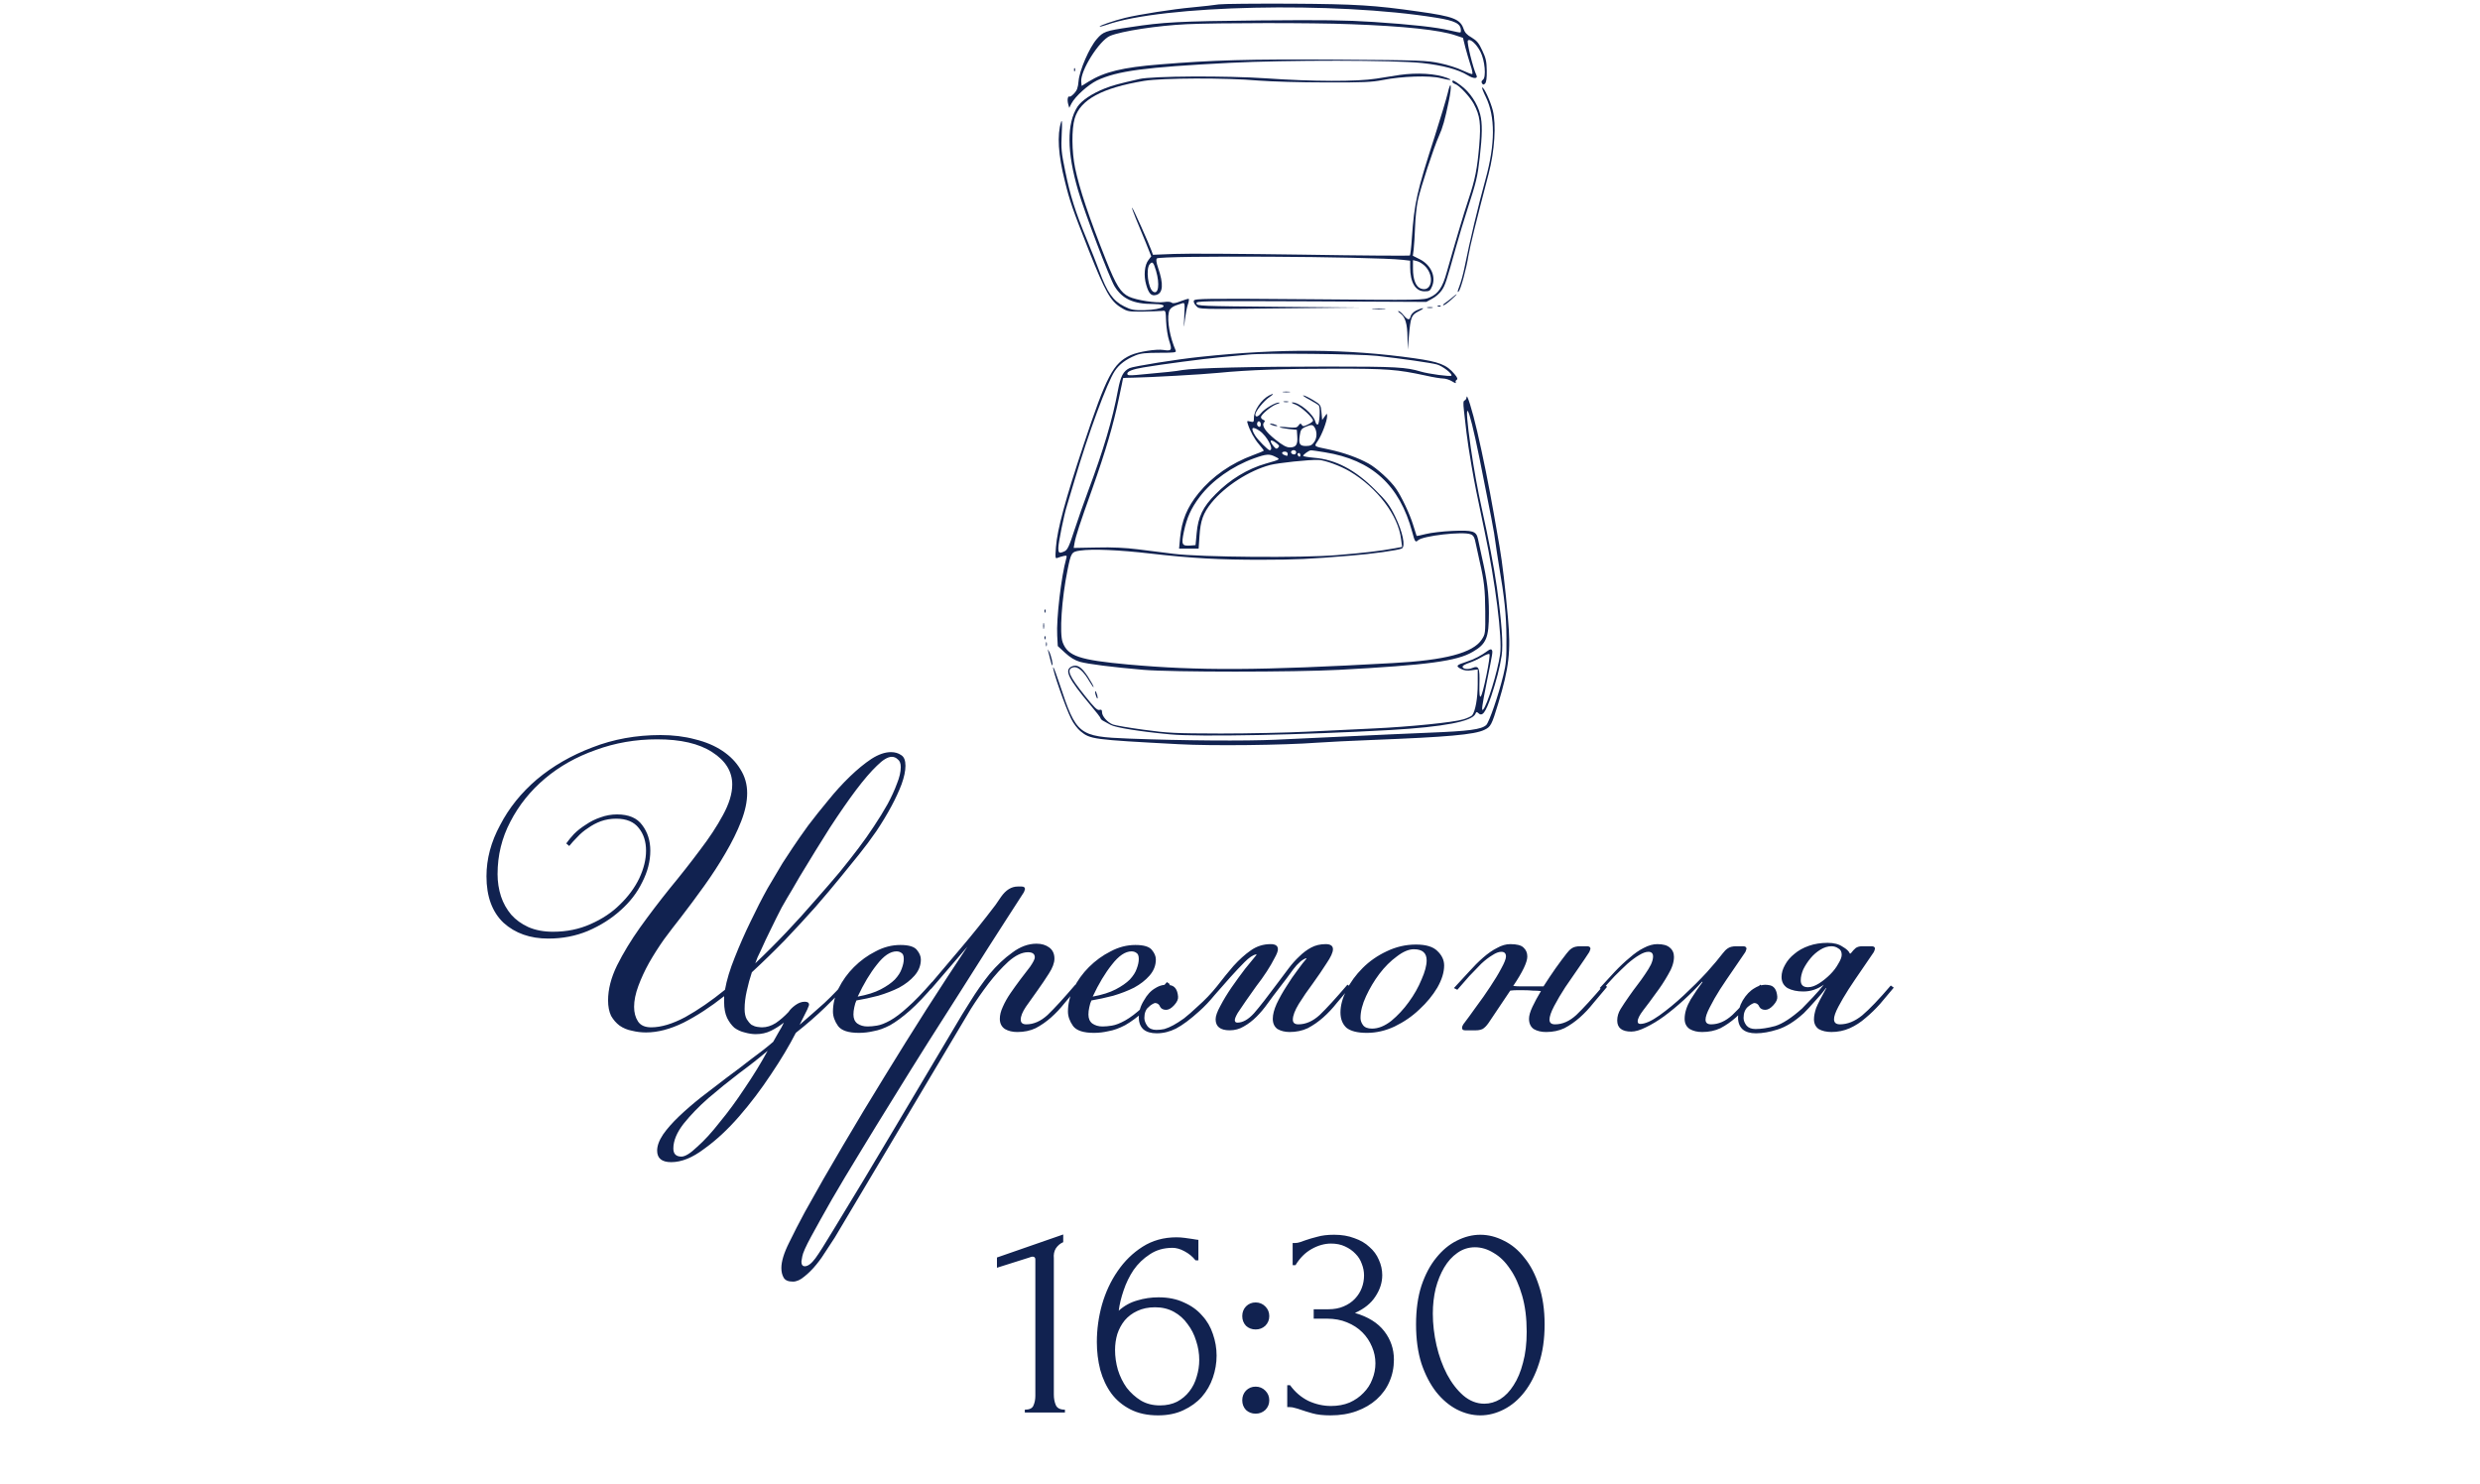 <?xml version="1.0" encoding="UTF-8"?> <svg xmlns="http://www.w3.org/2000/svg" width="279" height="167" viewBox="0 0 279 167" fill="none"><path d="M115.293 158.912V158.592C115.805 158.592 116.125 158.443 116.253 158.144C116.402 157.824 116.477 157.451 116.477 157.024V141.696C116.477 141.483 116.37 141.376 116.157 141.376C116.072 141.376 115.954 141.408 115.805 141.472L112.157 142.624V141.472L119.613 138.88V139.744C119.272 139.893 118.994 140.128 118.781 140.448C118.589 140.768 118.514 141.141 118.557 141.568V156.896C118.557 157.344 118.632 157.739 118.781 158.08C118.93 158.421 119.272 158.592 119.805 158.592V158.912H115.293ZM129.955 147.072C129.187 147.072 128.515 147.211 127.939 147.488C127.384 147.744 126.915 148.096 126.531 148.544C126.168 148.992 125.891 149.504 125.699 150.08C125.528 150.656 125.443 151.253 125.443 151.872C125.443 152.619 125.55 153.365 125.763 154.112C125.998 154.859 126.328 155.531 126.755 156.128C127.203 156.704 127.736 157.184 128.355 157.568C128.974 157.931 129.688 158.112 130.499 158.112C131.224 158.112 131.864 157.973 132.419 157.696C132.974 157.397 133.432 157.013 133.795 156.544C134.179 156.053 134.456 155.499 134.627 154.88C134.819 154.261 134.915 153.632 134.915 152.992C134.915 152.267 134.798 151.552 134.563 150.848C134.35 150.144 134.03 149.515 133.603 148.96C133.198 148.384 132.686 147.925 132.067 147.584C131.448 147.243 130.744 147.072 129.955 147.072ZM134.499 141.792C134.158 141.365 133.742 141.024 133.251 140.768C132.782 140.512 132.334 140.384 131.907 140.384C130.926 140.384 130.072 140.629 129.347 141.12C128.622 141.589 128.014 142.176 127.523 142.88C127.054 143.584 126.68 144.352 126.403 145.184C126.126 145.995 125.944 146.752 125.859 147.456C126.478 146.901 127.171 146.517 127.939 146.304C128.707 146.069 129.507 145.952 130.339 145.952C131.427 145.952 132.376 146.144 133.187 146.528C134.019 146.891 134.702 147.381 135.235 148C135.79 148.597 136.195 149.291 136.451 150.08C136.728 150.869 136.867 151.68 136.867 152.512C136.867 153.344 136.728 154.165 136.451 154.976C136.174 155.787 135.758 156.512 135.203 157.152C134.648 157.771 133.955 158.272 133.123 158.656C132.312 159.04 131.363 159.232 130.275 159.232C129.08 159.232 128.046 159.008 127.171 158.56C126.296 158.112 125.582 157.515 125.027 156.768C124.472 156 124.056 155.115 123.779 154.112C123.523 153.109 123.395 152.064 123.395 150.976C123.395 149.568 123.587 148.171 123.971 146.784C124.376 145.376 124.963 144.117 125.731 143.008C126.499 141.877 127.438 140.96 128.547 140.256C129.656 139.552 130.926 139.2 132.355 139.2C132.654 139.2 132.963 139.221 133.283 139.264C133.624 139.307 133.923 139.349 134.179 139.392C134.307 139.413 134.435 139.435 134.563 139.456C134.712 139.477 134.798 139.488 134.819 139.488V141.792H134.499ZM139.754 148.064C139.754 147.637 139.893 147.275 140.17 146.976C140.469 146.677 140.831 146.528 141.258 146.528C141.685 146.528 142.047 146.677 142.346 146.976C142.645 147.275 142.794 147.637 142.794 148.064C142.794 148.491 142.645 148.853 142.346 149.152C142.047 149.429 141.685 149.568 141.258 149.568C140.831 149.568 140.469 149.429 140.17 149.152C139.893 148.853 139.754 148.491 139.754 148.064ZM139.754 157.536C139.754 157.109 139.893 156.747 140.17 156.448C140.469 156.149 140.831 156 141.258 156C141.685 156 142.047 156.149 142.346 156.448C142.645 156.747 142.794 157.109 142.794 157.536C142.794 157.963 142.645 158.325 142.346 158.624C142.047 158.901 141.685 159.04 141.258 159.04C140.831 159.04 140.469 158.901 140.17 158.624C139.893 158.325 139.754 157.963 139.754 157.536ZM145.423 139.84H145.711C145.882 139.84 146.063 139.808 146.255 139.744C146.447 139.68 146.661 139.605 146.895 139.52C147.258 139.392 147.695 139.264 148.207 139.136C148.719 138.987 149.349 138.912 150.095 138.912C150.949 138.912 151.706 139.04 152.367 139.296C153.05 139.531 153.615 139.861 154.063 140.288C154.533 140.693 154.885 141.173 155.119 141.728C155.375 142.283 155.503 142.859 155.503 143.456C155.503 144.288 155.247 145.088 154.735 145.856C154.245 146.624 153.477 147.243 152.431 147.712C153.903 148.139 155.002 148.821 155.727 149.76C156.453 150.699 156.815 151.765 156.815 152.96C156.815 153.856 156.645 154.688 156.303 155.456C155.983 156.203 155.503 156.864 154.863 157.44C154.245 157.995 153.498 158.432 152.623 158.752C151.749 159.072 150.767 159.232 149.679 159.232C148.869 159.232 148.197 159.157 147.663 159.008C147.13 158.859 146.682 158.72 146.319 158.592C146.085 158.507 145.871 158.443 145.679 158.4C145.487 158.336 145.295 158.304 145.103 158.304H144.815V155.84H145.135C145.69 156.608 146.373 157.195 147.183 157.6C148.015 157.984 148.869 158.176 149.743 158.176C150.511 158.176 151.205 158.048 151.823 157.792C152.442 157.515 152.965 157.152 153.391 156.704C153.839 156.256 154.17 155.744 154.383 155.168C154.618 154.592 154.735 153.995 154.735 153.376C154.735 152.736 154.607 152.117 154.351 151.52C154.095 150.901 153.733 150.357 153.263 149.888C152.794 149.419 152.218 149.045 151.535 148.768C150.874 148.491 150.117 148.352 149.263 148.352H147.791V147.296H149.423C150.085 147.296 150.661 147.189 151.151 146.976C151.663 146.763 152.09 146.475 152.431 146.112C152.773 145.749 153.029 145.344 153.199 144.896C153.37 144.448 153.455 143.979 153.455 143.488C153.455 143.04 153.37 142.603 153.199 142.176C153.05 141.749 152.815 141.376 152.495 141.056C152.175 140.715 151.781 140.437 151.311 140.224C150.863 140.011 150.341 139.904 149.743 139.904C149.018 139.904 148.293 140.107 147.567 140.512C146.842 140.917 146.234 141.525 145.743 142.336H145.423V139.84ZM159.305 148.992C159.305 147.349 159.508 145.899 159.913 144.64C160.34 143.381 160.894 142.336 161.577 141.504C162.26 140.651 163.028 140.011 163.881 139.584C164.756 139.136 165.641 138.912 166.537 138.912C167.433 138.912 168.318 139.136 169.193 139.584C170.068 140.011 170.836 140.651 171.497 141.504C172.18 142.336 172.724 143.381 173.129 144.64C173.556 145.899 173.769 147.349 173.769 148.992C173.769 150.656 173.556 152.128 173.129 153.408C172.724 154.667 172.18 155.733 171.497 156.608C170.836 157.461 170.068 158.112 169.193 158.56C168.318 159.008 167.433 159.232 166.537 159.232C165.641 159.232 164.756 159.008 163.881 158.56C163.028 158.112 162.26 157.461 161.577 156.608C160.894 155.733 160.34 154.667 159.913 153.408C159.508 152.128 159.305 150.656 159.305 148.992ZM171.753 149.824C171.753 148.288 171.582 146.933 171.241 145.76C170.9 144.565 170.452 143.573 169.897 142.784C169.364 141.973 168.745 141.365 168.041 140.96C167.358 140.533 166.654 140.32 165.929 140.32C165.204 140.32 164.542 140.533 163.945 140.96C163.369 141.365 162.878 141.909 162.473 142.592C162.068 143.275 161.748 144.064 161.513 144.96C161.3 145.856 161.193 146.795 161.193 147.776C161.193 148.949 161.332 150.144 161.609 151.36C161.886 152.555 162.281 153.643 162.793 154.624C163.305 155.584 163.913 156.373 164.617 156.992C165.342 157.611 166.132 157.92 166.985 157.92C167.604 157.92 168.201 157.749 168.777 157.408C169.353 157.045 169.854 156.523 170.281 155.84C170.729 155.157 171.081 154.315 171.337 153.312C171.614 152.309 171.753 151.147 171.753 149.824Z" fill="#112250"></path><path d="M81.464 112.072C79.928 113.288 78.408 114.28 76.904 115.048C75.4 115.784 73.992 116.152 72.68 116.152C72.136 116.152 71.608 116.088 71.096 115.96C70.584 115.864 70.12 115.672 69.704 115.384C69.32 115.096 69 114.728 68.744 114.28C68.52 113.8 68.408 113.224 68.408 112.552C68.408 111.304 68.744 109.992 69.416 108.616C70.12 107.208 70.984 105.784 72.008 104.344C73.064 102.872 74.184 101.4 75.368 99.928C76.584 98.456 77.704 97.032 78.728 95.656C79.784 94.28 80.648 92.968 81.32 91.72C82.024 90.44 82.376 89.288 82.376 88.264C82.376 86.792 81.624 85.576 80.12 84.616C78.648 83.656 76.584 83.176 73.928 83.176C71.496 83.176 69.192 83.576 67.016 84.376C64.84 85.144 62.936 86.216 61.304 87.592C59.672 88.968 58.376 90.584 57.416 92.44C56.456 94.264 55.976 96.232 55.976 98.344C55.976 99.208 56.104 100.04 56.36 100.84C56.616 101.608 57 102.296 57.512 102.904C58.024 103.48 58.664 103.944 59.432 104.296C60.232 104.648 61.16 104.824 62.216 104.824C63.752 104.824 65.16 104.536 66.44 103.96C67.752 103.384 68.856 102.648 69.752 101.752C70.68 100.856 71.4 99.88 71.912 98.824C72.424 97.736 72.68 96.696 72.68 95.704C72.68 94.68 72.408 93.832 71.864 93.16C71.32 92.456 70.472 92.104 69.32 92.104C68.712 92.104 68.136 92.2 67.592 92.392C67.08 92.584 66.6 92.84 66.152 93.16C65.704 93.448 65.304 93.784 64.952 94.168C64.6 94.52 64.296 94.856 64.04 95.176L63.704 94.888C63.928 94.568 64.216 94.216 64.568 93.832C64.952 93.448 65.4 93.096 65.912 92.776C66.424 92.424 66.968 92.152 67.544 91.96C68.152 91.736 68.776 91.624 69.416 91.624C70.728 91.624 71.672 92.024 72.248 92.824C72.856 93.624 73.16 94.584 73.16 95.704C73.16 96.888 72.856 98.072 72.248 99.256C71.672 100.44 70.856 101.496 69.8 102.424C68.776 103.352 67.56 104.12 66.152 104.728C64.776 105.304 63.288 105.592 61.688 105.592C59.64 105.592 57.96 105 56.648 103.816C55.368 102.6 54.728 100.856 54.728 98.584C54.728 96.632 55.24 94.712 56.264 92.824C57.256 90.904 58.632 89.192 60.392 87.688C62.184 86.184 64.264 84.984 66.632 84.088C69 83.16 71.56 82.696 74.312 82.696C75.72 82.696 77.016 82.856 78.2 83.176C79.384 83.464 80.408 83.896 81.272 84.472C82.136 85.048 82.808 85.736 83.288 86.536C83.8 87.336 84.056 88.232 84.056 89.224C84.056 90.184 83.832 91.24 83.384 92.392C82.936 93.544 82.344 94.744 81.608 95.992C80.904 97.208 80.104 98.44 79.208 99.688C78.312 100.936 77.432 102.12 76.568 103.24C75.96 104.008 75.336 104.824 74.696 105.688C74.088 106.552 73.528 107.432 73.016 108.328C72.536 109.192 72.136 110.056 71.816 110.92C71.496 111.784 71.336 112.568 71.336 113.272C71.336 113.912 71.48 114.456 71.768 114.904C72.056 115.352 72.552 115.576 73.256 115.576C74.376 115.576 75.656 115.192 77.096 114.424C78.536 113.624 80.024 112.6 81.56 111.352C81.752 110.264 82.12 109.048 82.664 107.704C83.208 106.328 83.8 104.984 84.44 103.672C85.08 102.328 85.72 101.08 86.36 99.928C87.032 98.776 87.592 97.832 88.04 97.096C88.264 96.744 88.632 96.184 89.144 95.416C89.656 94.648 90.248 93.8 90.92 92.872C91.624 91.944 92.376 91 93.176 90.04C93.976 89.048 94.792 88.152 95.624 87.352C96.456 86.552 97.256 85.896 98.024 85.384C98.824 84.872 99.56 84.616 100.232 84.616C100.68 84.616 101.064 84.728 101.384 84.952C101.704 85.144 101.864 85.544 101.864 86.152C101.864 86.728 101.72 87.416 101.432 88.216C101.144 88.984 100.76 89.816 100.28 90.712C99.8 91.608 99.24 92.536 98.6 93.496C97.96 94.424 97.304 95.304 96.632 96.136C96.088 96.808 95.4 97.656 94.568 98.68C93.736 99.704 92.792 100.824 91.736 102.04C90.68 103.224 89.544 104.456 88.328 105.736C87.112 106.984 85.864 108.2 84.584 109.384C84.36 110.056 84.168 110.76 84.008 111.496C83.848 112.2 83.768 112.872 83.768 113.512C83.768 113.992 83.848 114.376 84.008 114.664C84.168 114.92 84.344 115.128 84.536 115.288C84.76 115.416 84.984 115.496 85.208 115.528C85.432 115.56 85.608 115.576 85.736 115.576C86.248 115.576 86.76 115.416 87.272 115.096C87.784 114.744 88.264 114.328 88.712 113.848C88.872 113.592 89.128 113.336 89.48 113.08C89.832 112.824 90.184 112.696 90.536 112.696C90.856 112.696 91.016 112.808 91.016 113.032C91.016 113.096 90.984 113.192 90.92 113.32C90.888 113.416 90.856 113.496 90.824 113.56L89.96 115.288C90.888 114.488 91.816 113.672 92.744 112.84C93.672 111.976 94.584 111.016 95.48 109.96L95.864 110.152C94.872 111.272 93.864 112.328 92.84 113.32C91.848 114.28 90.744 115.24 89.528 116.2C88.792 117.64 87.864 119.192 86.744 120.856C85.624 122.552 84.424 124.136 83.144 125.608C81.864 127.08 80.552 128.296 79.208 129.256C77.896 130.248 76.664 130.744 75.512 130.744C74.456 130.744 73.928 130.312 73.928 129.448C73.928 128.904 74.152 128.296 74.6 127.624C75.048 126.984 75.64 126.312 76.376 125.608C77.112 124.904 77.944 124.184 78.872 123.448C79.832 122.712 80.792 121.976 81.752 121.24C82.712 120.536 83.64 119.832 84.536 119.128C85.464 118.456 86.28 117.816 86.984 117.208C87.208 116.824 87.416 116.456 87.608 116.104C87.832 115.752 88.024 115.4 88.184 115.048C87.736 115.4 87.256 115.704 86.744 115.96C86.232 116.216 85.656 116.344 85.016 116.344C84.632 116.344 84.216 116.28 83.768 116.152C83.352 116.056 82.968 115.88 82.616 115.624C82.296 115.336 82.024 114.968 81.8 114.52C81.576 114.04 81.464 113.448 81.464 112.744V112.072ZM85.544 107.032C85.32 107.448 85.128 107.896 84.968 108.376C86.152 107.256 87.32 106.088 88.472 104.872C89.624 103.656 90.696 102.472 91.688 101.32C92.712 100.168 93.64 99.096 94.472 98.104C95.304 97.08 96.008 96.184 96.584 95.416C97.192 94.616 97.768 93.8 98.312 92.968C98.888 92.104 99.4 91.272 99.848 90.472C100.296 89.64 100.648 88.872 100.904 88.168C101.192 87.464 101.336 86.84 101.336 86.296C101.336 85.88 101.224 85.592 101 85.432C100.808 85.24 100.584 85.144 100.328 85.144C99.88 85.144 99.32 85.48 98.648 86.152C97.976 86.792 97.192 87.704 96.296 88.888C95.432 90.04 94.456 91.448 93.368 93.112C92.312 94.776 91.176 96.616 89.96 98.632C89.736 99.016 89.448 99.512 89.096 100.12C88.744 100.696 88.36 101.352 87.944 102.088C87.56 102.824 87.16 103.624 86.744 104.488C86.328 105.32 85.928 106.168 85.544 107.032ZM76.664 130.12C77.08 130.12 77.672 129.752 78.44 129.016C79.24 128.312 80.088 127.384 80.984 126.232C81.912 125.112 82.84 123.848 83.768 122.44C84.728 121.032 85.592 119.624 86.36 118.216C85.464 118.984 84.408 119.816 83.192 120.712C81.976 121.64 80.808 122.584 79.688 123.544C78.6 124.504 77.672 125.464 76.904 126.424C76.136 127.416 75.752 128.344 75.752 129.208C75.752 129.816 76.056 130.12 76.664 130.12ZM96.492 112.12C97.548 111.928 98.412 111.656 99.084 111.304C99.756 110.952 100.284 110.584 100.668 110.2C101.052 109.784 101.308 109.384 101.436 109C101.596 108.584 101.676 108.216 101.676 107.896C101.676 107.544 101.596 107.32 101.436 107.224C101.276 107.096 101.084 107.032 100.86 107.032C100.156 107.032 99.42 107.528 98.652 108.52C97.884 109.48 97.164 110.68 96.492 112.12ZM97.596 115.48C97.916 115.48 98.268 115.448 98.652 115.384C99.068 115.32 99.564 115.128 100.14 114.808C100.716 114.488 101.372 113.992 102.108 113.32C102.876 112.648 103.788 111.704 104.844 110.488L105.18 110.728C104.124 111.976 103.18 112.968 102.348 113.704C101.548 114.408 100.812 114.952 100.14 115.336C99.468 115.688 98.844 115.912 98.268 116.008C97.724 116.136 97.18 116.2 96.636 116.2C95.452 116.2 94.668 115.944 94.284 115.432C93.9 114.888 93.708 114.344 93.708 113.8C93.708 112.936 93.916 112.072 94.332 111.208C94.78 110.312 95.356 109.512 96.06 108.808C96.796 108.072 97.612 107.48 98.508 107.032C99.404 106.552 100.332 106.312 101.292 106.312C102.252 106.312 102.876 106.504 103.164 106.888C103.452 107.24 103.596 107.592 103.596 107.944C103.596 108.616 103.356 109.224 102.876 109.768C102.428 110.28 101.852 110.728 101.148 111.112C100.444 111.464 99.66 111.768 98.796 112.024C97.932 112.248 97.116 112.424 96.348 112.552C96.252 112.744 96.172 113 96.108 113.32C96.044 113.608 96.012 113.88 96.012 114.136C96.012 114.584 96.156 114.92 96.444 115.144C96.764 115.368 97.148 115.48 97.596 115.48ZM114.448 116.104C113.904 116.104 113.44 115.992 113.056 115.768C112.672 115.512 112.48 115.128 112.48 114.616C112.48 114.2 112.592 113.752 112.816 113.272C113.04 112.76 113.328 112.248 113.68 111.736C114.032 111.224 114.4 110.712 114.784 110.2C115.168 109.688 115.536 109.208 115.888 108.76C116.24 108.248 116.416 107.896 116.416 107.704C116.416 107.32 116.16 107.128 115.648 107.128C114.976 107.128 114.24 107.48 113.44 108.184C112.672 108.888 111.92 109.72 111.184 110.68C110.48 111.608 109.824 112.552 109.216 113.512C108.64 114.472 108.192 115.224 107.872 115.768L93.904 139.24C93.648 139.624 93.344 140.088 92.992 140.632C92.64 141.208 92.256 141.752 91.84 142.264C91.392 142.808 90.944 143.256 90.496 143.608C90.048 143.992 89.616 144.184 89.2 144.184C88.656 144.184 88.304 144.024 88.144 143.704C87.984 143.416 87.904 143.064 87.904 142.648C87.904 141.912 88.192 140.968 88.768 139.816C89.312 138.696 89.904 137.544 90.544 136.36C91.888 133.928 93.328 131.416 94.864 128.824C96.368 126.264 97.92 123.688 99.52 121.096C101.088 118.536 102.656 116.024 104.224 113.56C105.824 111.064 107.36 108.712 108.832 106.504L104.752 111.256L104.416 111.016C105.632 109.576 106.864 108.12 108.112 106.648C109.392 105.144 110.688 103.528 112 101.8L112.624 100.888C113.168 100.12 113.792 99.736 114.496 99.736H114.928C115.184 99.736 115.312 99.832 115.312 100.024C115.312 100.056 115.296 100.104 115.264 100.168C115.264 100.2 115.232 100.28 115.168 100.408L113.248 103.384C112.768 104.12 112.08 105.192 111.184 106.6C110.288 108.008 109.264 109.624 108.112 111.448C106.96 113.24 105.728 115.176 104.416 117.256C103.104 119.336 101.808 121.416 100.528 123.496C99.216 125.608 97.968 127.64 96.784 129.592C95.568 131.576 94.496 133.368 93.568 134.968C92.64 136.6 91.872 137.976 91.264 139.096C90.656 140.216 90.32 140.968 90.256 141.352C90.192 141.672 90.16 141.864 90.16 141.928C90.16 142.28 90.288 142.456 90.544 142.456C90.896 142.456 91.296 142.152 91.744 141.544C92.16 140.968 92.8 139.96 93.664 138.52C96.032 134.648 98.352 130.792 100.624 126.952C102.896 123.144 105.168 119.32 107.44 115.48C107.92 114.648 108.496 113.704 109.168 112.648C109.84 111.56 110.56 110.536 111.328 109.576C112.128 108.616 112.976 107.816 113.872 107.176C114.768 106.504 115.68 106.168 116.608 106.168C117.184 106.168 117.664 106.312 118.048 106.6C118.432 106.888 118.624 107.304 118.624 107.848C118.624 108.328 118.416 108.888 118 109.528C117.616 110.136 117.184 110.776 116.704 111.448C116.256 112.088 115.824 112.696 115.408 113.272C115.024 113.848 114.832 114.328 114.832 114.712C114.832 115.064 115.04 115.24 115.456 115.24C116.288 115.24 117.088 114.888 117.856 114.184C118.624 113.448 119.664 112.312 120.976 110.776L121.312 111.016C120.8 111.624 120.288 112.232 119.776 112.84C119.296 113.448 118.784 113.992 118.24 114.472C117.696 114.952 117.12 115.352 116.512 115.672C115.904 115.96 115.216 116.104 114.448 116.104ZM122.929 112.12C123.985 111.928 124.849 111.656 125.521 111.304C126.193 110.952 126.721 110.584 127.105 110.2C127.489 109.784 127.745 109.384 127.873 109C128.033 108.584 128.113 108.216 128.113 107.896C128.113 107.544 128.033 107.32 127.873 107.224C127.713 107.096 127.521 107.032 127.297 107.032C126.593 107.032 125.857 107.528 125.089 108.52C124.321 109.48 123.601 110.68 122.929 112.12ZM124.033 115.48C124.353 115.48 124.705 115.448 125.089 115.384C125.505 115.32 126.001 115.128 126.577 114.808C127.153 114.488 127.809 113.992 128.545 113.32C129.313 112.648 130.225 111.704 131.281 110.488L131.617 110.728C130.561 111.976 129.617 112.968 128.785 113.704C127.985 114.408 127.249 114.952 126.577 115.336C125.905 115.688 125.281 115.912 124.705 116.008C124.161 116.136 123.617 116.2 123.073 116.2C121.889 116.2 121.105 115.944 120.721 115.432C120.337 114.888 120.145 114.344 120.145 113.8C120.145 112.936 120.353 112.072 120.769 111.208C121.217 110.312 121.793 109.512 122.497 108.808C123.233 108.072 124.049 107.48 124.945 107.032C125.841 106.552 126.769 106.312 127.729 106.312C128.689 106.312 129.313 106.504 129.601 106.888C129.889 107.24 130.033 107.592 130.033 107.944C130.033 108.616 129.793 109.224 129.313 109.768C128.865 110.28 128.289 110.728 127.585 111.112C126.881 111.464 126.097 111.768 125.233 112.024C124.369 112.248 123.553 112.424 122.785 112.552C122.689 112.744 122.609 113 122.545 113.32C122.481 113.608 122.449 113.88 122.449 114.136C122.449 114.584 122.593 114.92 122.881 115.144C123.201 115.368 123.585 115.48 124.033 115.48ZM145.109 116.104C144.565 116.104 144.101 115.992 143.717 115.768C143.365 115.512 143.189 115.128 143.189 114.616C143.189 114.136 143.333 113.576 143.621 112.936C143.941 112.264 144.309 111.608 144.725 110.968C145.141 110.296 145.557 109.688 145.973 109.144C146.389 108.568 146.725 108.136 146.981 107.848L146.933 107.8C146.485 107.96 146.005 108.376 145.493 109.048C145.013 109.72 144.485 110.424 143.909 111.16C143.461 111.736 143.029 112.312 142.613 112.888C142.229 113.432 141.813 113.928 141.365 114.376C140.917 114.824 140.437 115.192 139.925 115.48C139.445 115.768 138.917 115.912 138.341 115.912C137.285 115.912 136.757 115.496 136.757 114.664C136.757 114.312 136.933 113.816 137.285 113.176C137.637 112.504 138.053 111.816 138.533 111.112C139.045 110.376 139.557 109.672 140.069 109C140.613 108.328 141.045 107.8 141.365 107.416L141.317 107.368C140.965 107.432 140.533 107.72 140.021 108.232C139.541 108.712 139.013 109.272 138.437 109.912C137.861 110.552 137.269 111.224 136.661 111.928C136.085 112.632 135.509 113.24 134.933 113.752C133.909 114.68 133.029 115.336 132.293 115.72C131.589 116.072 130.869 116.248 130.133 116.248C129.493 116.248 128.997 116.104 128.645 115.816C128.293 115.496 128.117 115.048 128.117 114.472C128.117 113.8 128.309 113.16 128.693 112.552C129.045 111.912 129.477 111.448 129.989 111.16C130.501 110.84 131.029 110.728 131.573 110.824C132.149 110.888 132.469 111.32 132.533 112.12C132.565 112.408 132.421 112.728 132.101 113.08C131.781 113.432 131.477 113.608 131.189 113.608C130.869 113.608 130.645 113.496 130.517 113.272C130.421 113.016 130.245 112.872 129.989 112.84C129.829 112.84 129.573 112.984 129.221 113.272C128.901 113.56 128.741 113.976 128.741 114.52C128.741 114.808 128.853 115.112 129.077 115.432C129.301 115.72 129.637 115.864 130.085 115.864C130.405 115.864 130.709 115.832 130.997 115.768C131.317 115.672 131.653 115.528 132.005 115.336C132.357 115.144 132.757 114.888 133.205 114.568C133.653 114.216 134.165 113.768 134.741 113.224C135.541 112.52 136.261 111.768 136.901 110.968C137.541 110.136 138.165 109.368 138.773 108.664C139.413 107.96 140.053 107.384 140.693 106.936C141.365 106.456 142.117 106.216 142.949 106.216C143.493 106.216 143.765 106.408 143.765 106.792C143.765 107.016 143.637 107.352 143.381 107.8C143.157 108.248 142.869 108.744 142.517 109.288C142.165 109.832 141.765 110.392 141.317 110.968C140.901 111.544 140.517 112.088 140.165 112.6C139.813 113.112 139.509 113.56 139.253 113.944C139.029 114.328 138.917 114.6 138.917 114.76C138.917 114.952 139.013 115.048 139.205 115.048C139.813 115.048 140.437 114.696 141.077 113.992C141.717 113.256 142.629 112.088 143.813 110.488C144.197 109.976 144.581 109.464 144.965 108.952C145.349 108.44 145.749 107.992 146.165 107.608C146.581 107.192 147.029 106.856 147.509 106.6C147.989 106.344 148.533 106.216 149.141 106.216C149.685 106.216 149.957 106.408 149.957 106.792C149.957 107.144 149.717 107.672 149.237 108.376C148.789 109.08 148.277 109.832 147.701 110.632C147.125 111.4 146.597 112.168 146.117 112.936C145.669 113.672 145.445 114.264 145.445 114.712C145.445 115.064 145.653 115.24 146.069 115.24C146.901 115.24 147.701 114.888 148.469 114.184C149.237 113.448 150.277 112.312 151.589 110.776L151.925 111.016C151.413 111.624 150.901 112.232 150.389 112.84C149.909 113.448 149.397 113.992 148.853 114.472C148.309 114.952 147.733 115.352 147.125 115.672C146.517 115.96 145.829 116.104 145.061 116.104H145.109ZM159.058 106.792C158.482 106.792 157.842 107.064 157.138 107.608C156.434 108.12 155.778 108.776 155.17 109.576C154.594 110.344 154.098 111.176 153.682 112.072C153.266 112.968 153.058 113.784 153.058 114.52C153.058 114.808 153.154 115.08 153.346 115.336C153.538 115.592 153.874 115.72 154.354 115.72C155.058 115.72 155.778 115.432 156.514 114.856C157.25 114.248 157.906 113.544 158.482 112.744C159.09 111.912 159.57 111.064 159.922 110.2C160.306 109.336 160.498 108.616 160.498 108.04C160.498 107.208 160.018 106.792 159.058 106.792ZM159.298 106.264C160.418 106.264 161.218 106.504 161.698 106.984C162.21 107.464 162.466 108.008 162.466 108.616C162.466 109.384 162.21 110.216 161.698 111.112C161.186 111.976 160.514 112.792 159.682 113.56C158.882 114.328 157.954 114.968 156.898 115.48C155.874 115.96 154.834 116.2 153.778 116.2C152.722 116.2 151.954 116.008 151.474 115.624C151.026 115.208 150.802 114.632 150.802 113.896C150.802 113.128 151.026 112.296 151.474 111.4C151.922 110.504 152.53 109.672 153.298 108.904C154.066 108.136 154.962 107.512 155.986 107.032C157.042 106.52 158.146 106.264 159.298 106.264ZM173.934 116.104C173.39 116.104 172.926 115.992 172.542 115.768C172.19 115.512 172.014 115.128 172.014 114.616C172.014 114.264 172.142 113.816 172.398 113.272C172.654 112.728 172.974 112.136 173.358 111.496C173.07 111.464 172.766 111.448 172.446 111.448C172.126 111.416 171.758 111.4 171.342 111.4C171.086 111.4 170.846 111.4 170.622 111.4C170.398 111.4 170.158 111.416 169.902 111.448L167.454 115.096C167.23 115.416 167.006 115.64 166.782 115.768C166.558 115.864 166.318 115.912 166.062 115.912H164.814C164.59 115.912 164.478 115.816 164.478 115.624C164.478 115.528 164.526 115.4 164.622 115.24C165.038 114.696 165.518 114.04 166.062 113.272C166.638 112.504 167.166 111.752 167.646 111.016C168.158 110.248 168.574 109.56 168.894 108.952C169.246 108.312 169.422 107.864 169.422 107.608C169.422 107.256 169.246 107.08 168.894 107.08C168.606 107.08 168.27 107.208 167.886 107.464C167.502 107.688 167.086 108.008 166.638 108.424C166.222 108.84 165.774 109.304 165.294 109.816C164.846 110.328 164.398 110.84 163.95 111.352L163.566 111.16C164.142 110.52 164.702 109.912 165.246 109.336C165.79 108.728 166.318 108.2 166.83 107.752C167.374 107.272 167.902 106.904 168.414 106.648C168.926 106.36 169.422 106.216 169.902 106.216C170.638 106.216 171.134 106.344 171.39 106.6C171.678 106.856 171.822 107.192 171.822 107.608C171.822 108.248 171.294 109.352 170.238 110.92C170.494 110.952 170.75 110.968 171.006 110.968C171.262 110.968 171.55 110.968 171.87 110.968H173.646C174.094 110.264 174.542 109.592 174.99 108.952C175.47 108.28 175.886 107.72 176.238 107.272C176.43 107.016 176.622 106.824 176.814 106.696C177.038 106.536 177.358 106.456 177.774 106.456H178.542C178.798 106.456 178.926 106.552 178.926 106.744C178.926 106.776 178.91 106.824 178.878 106.888C178.878 106.92 178.846 107 178.782 107.128C178.494 107.576 178.094 108.168 177.582 108.904C177.102 109.608 176.606 110.328 176.094 111.064C175.614 111.8 175.198 112.504 174.846 113.176C174.494 113.848 174.318 114.36 174.318 114.712C174.318 115.064 174.526 115.24 174.942 115.24C175.774 115.24 176.574 114.888 177.342 114.184C178.11 113.448 179.15 112.312 180.462 110.776L180.798 111.016C180.286 111.624 179.774 112.232 179.262 112.84C178.782 113.448 178.27 113.992 177.726 114.472C177.182 114.952 176.606 115.352 175.998 115.672C175.39 115.96 174.702 116.104 173.934 116.104ZM191.489 116.104C190.945 116.104 190.481 115.992 190.097 115.768C189.713 115.512 189.521 115.128 189.521 114.616C189.521 113.944 189.745 113.224 190.193 112.456C190.673 111.688 191.121 111.032 191.537 110.488L191.489 110.44C190.849 111.144 190.161 111.832 189.425 112.504C188.689 113.176 187.953 113.784 187.217 114.328C186.513 114.84 185.825 115.256 185.153 115.576C184.513 115.896 183.969 116.056 183.521 116.056C182.465 116.056 181.937 115.64 181.937 114.808C181.937 114.36 182.065 113.928 182.321 113.512C182.577 113.096 182.897 112.616 183.281 112.072C183.569 111.656 183.873 111.24 184.193 110.824C184.513 110.408 184.801 110.008 185.057 109.624C185.345 109.208 185.569 108.84 185.729 108.52C185.889 108.168 185.969 107.864 185.969 107.608C185.969 107.256 185.793 107.08 185.441 107.08C185.153 107.08 184.801 107.208 184.385 107.464C184.001 107.688 183.569 108.008 183.089 108.424C182.641 108.84 182.161 109.304 181.649 109.816C181.169 110.328 180.705 110.84 180.257 111.352L179.969 111.16C180.545 110.52 181.105 109.912 181.649 109.336C182.225 108.728 182.785 108.2 183.329 107.752C183.873 107.272 184.401 106.904 184.913 106.648C185.457 106.36 185.969 106.216 186.449 106.216C187.089 106.216 187.553 106.344 187.841 106.6C188.161 106.856 188.321 107.208 188.321 107.656C188.321 108.264 188.097 108.936 187.649 109.672C187.233 110.408 186.769 111.112 186.257 111.784C185.777 112.456 185.313 113.08 184.865 113.656C184.449 114.2 184.241 114.616 184.241 114.904C184.241 115.096 184.337 115.192 184.529 115.192C185.073 115.192 185.793 114.872 186.689 114.232C187.585 113.592 188.497 112.84 189.425 111.976C190.353 111.112 191.217 110.248 192.017 109.384C192.817 108.488 193.409 107.784 193.793 107.272C193.985 107.016 194.177 106.824 194.369 106.696C194.593 106.536 194.913 106.456 195.329 106.456H196.097C196.353 106.456 196.481 106.552 196.481 106.744C196.481 106.776 196.465 106.824 196.433 106.888C196.433 106.92 196.401 107 196.337 107.128C195.953 107.704 195.505 108.36 194.993 109.096C194.481 109.832 193.985 110.568 193.505 111.304C193.057 112.008 192.673 112.68 192.353 113.32C192.033 113.928 191.873 114.392 191.873 114.712C191.873 115.064 192.081 115.24 192.497 115.24C193.329 115.24 194.129 114.888 194.897 114.184C195.665 113.448 196.705 112.312 198.017 110.776L198.353 111.016C197.841 111.624 197.329 112.232 196.817 112.84C196.337 113.448 195.825 113.992 195.281 114.472C194.737 114.952 194.161 115.352 193.553 115.672C192.945 115.96 192.257 116.104 191.489 116.104ZM206.04 106.456C205.624 106.456 205.208 106.584 204.792 106.84C204.376 107.096 204.008 107.416 203.688 107.8C203.368 108.184 203.096 108.6 202.872 109.048C202.68 109.496 202.584 109.912 202.584 110.296C202.584 110.808 202.856 111.064 203.4 111.064C203.784 111.064 204.2 110.92 204.648 110.632C205.096 110.344 205.512 110.008 205.896 109.624C206.28 109.24 206.584 108.84 206.808 108.424C207.064 108.008 207.192 107.672 207.192 107.416C207.192 107.064 207.064 106.824 206.808 106.696C206.584 106.536 206.328 106.456 206.04 106.456ZM206.088 116.104C205.48 116.104 204.984 115.992 204.6 115.768C204.248 115.512 204.072 115.144 204.072 114.664C204.072 114.312 204.152 113.896 204.312 113.416C204.504 112.936 204.888 112.184 205.464 111.16H205.416C205.096 111.608 204.68 112.104 204.168 112.648C203.688 113.192 203.272 113.64 202.92 113.992C201.896 114.92 200.92 115.528 199.992 115.816C199.096 116.104 198.28 116.248 197.544 116.248C196.904 116.248 196.408 116.104 196.056 115.816C195.704 115.496 195.528 115.048 195.528 114.472C195.528 113.8 195.704 113.16 196.056 112.552C196.44 111.912 196.888 111.448 197.4 111.16C197.912 110.84 198.44 110.728 198.984 110.824C199.56 110.888 199.88 111.32 199.944 112.12C199.976 112.408 199.832 112.728 199.512 113.08C199.192 113.432 198.888 113.608 198.6 113.608C198.28 113.608 198.056 113.496 197.928 113.272C197.832 113.016 197.656 112.872 197.4 112.84C197.24 112.84 196.984 112.984 196.632 113.272C196.312 113.56 196.152 113.976 196.152 114.52C196.152 114.808 196.264 115.096 196.488 115.384C196.712 115.64 197.048 115.768 197.496 115.768C198.136 115.768 198.872 115.656 199.704 115.432C200.536 115.176 201.544 114.52 202.728 113.464C203.08 113.112 203.496 112.68 203.976 112.168C204.456 111.656 204.856 111.192 205.176 110.776C204.472 111.288 203.704 111.544 202.872 111.544C202.168 111.544 201.576 111.416 201.096 111.16C200.648 110.872 200.424 110.456 200.424 109.912C200.424 109.464 200.552 109.016 200.808 108.568C201.064 108.088 201.416 107.672 201.864 107.32C202.312 106.936 202.856 106.632 203.496 106.408C204.136 106.184 204.84 106.072 205.608 106.072C206.312 106.072 206.872 106.216 207.288 106.504C207.736 106.76 208.008 107.016 208.104 107.272H208.2C208.424 106.984 208.616 106.776 208.776 106.648C208.968 106.52 209.208 106.456 209.496 106.456H210.552C210.808 106.456 210.936 106.552 210.936 106.744C210.936 106.776 210.92 106.824 210.888 106.888C210.888 106.92 210.856 107 210.792 107.128C210.408 107.704 209.96 108.36 209.448 109.096C208.936 109.832 208.44 110.568 207.96 111.304C207.512 112.008 207.128 112.664 206.808 113.272C206.488 113.88 206.328 114.344 206.328 114.664C206.328 115.048 206.552 115.24 207 115.24C207.832 115.24 208.664 114.904 209.496 114.232C210.328 113.528 211.4 112.408 212.712 110.872L213.048 111.112C212.536 111.72 212.024 112.328 211.512 112.936C211 113.512 210.456 114.04 209.88 114.52C209.336 115 208.744 115.384 208.104 115.672C207.464 115.96 206.76 116.104 205.992 116.104H206.088Z" fill="#112250"></path><path d="M137.12 0.493C136.646 0.572 135.332 0.715 134.192 0.825C131.912 1.031 128.208 1.616 126.562 2.012C125.343 2.312 123.633 2.897 123.712 2.992C123.744 3.024 124.092 2.929 124.472 2.802C130.741 0.572 150.212 0.145 161.594 1.996C163.683 2.328 164.332 2.66 164.348 3.388C164.348 3.736 164.443 3.72 163.161 3.435C161.578 3.056 158.823 2.755 154.533 2.47C151.367 2.265 149.009 2.233 141.711 2.296C132.561 2.391 130.883 2.486 127.148 3.056C124.361 3.467 124.108 3.562 123.396 4.384C122.557 5.333 121.433 7.927 121.338 9.129C121.275 9.857 121.164 10.173 120.847 10.506C120.626 10.743 120.404 10.901 120.341 10.869C120.135 10.743 120.04 11.217 120.167 11.692L120.293 12.135L120.531 11.66C120.958 10.838 122.414 9.541 123.412 9.05C125.707 7.975 128.762 7.564 138.292 7.073C144.719 6.741 156.987 6.757 159.979 7.089C162.306 7.342 164.063 7.817 165.108 8.465C165.788 8.892 166.327 8.876 166.089 8.433C165.741 7.753 164.981 4.716 165.139 4.558C165.393 4.305 166.105 4.954 166.548 5.824C167.055 6.804 167.213 8.687 166.833 8.971C166.675 9.082 166.627 9.224 166.722 9.367C166.849 9.557 166.897 9.557 167.071 9.398C167.213 9.256 167.276 8.766 167.261 7.943C167.245 6.915 167.166 6.535 166.754 5.681C166.374 4.843 166.137 4.574 165.567 4.226C165.044 3.941 164.791 3.657 164.665 3.277C164.285 2.154 163.556 1.853 159.599 1.3C154.597 0.588 152.602 0.462 145.273 0.414C141.268 0.398 137.595 0.43 137.12 0.493ZM152.001 2.723C157.968 2.945 161.973 3.372 163.731 3.973L164.585 4.258L164.855 5.349C165.013 5.95 165.282 6.852 165.44 7.342C165.614 7.848 165.693 8.291 165.63 8.323C165.583 8.37 165.076 8.18 164.538 7.927C164 7.658 162.86 7.295 162.021 7.121C160.549 6.804 159.916 6.773 150.418 6.709C140.334 6.646 136.519 6.757 130.472 7.247C126.293 7.579 124.235 8.085 122.446 9.193L121.686 9.667L121.639 9.209C121.512 7.975 123.665 4.558 124.884 4.036C126.182 3.498 130.203 2.882 133.48 2.723C136.915 2.565 147.6 2.549 152.001 2.723Z" fill="#112250"></path><path d="M120.831 7.879C120.831 8.053 120.879 8.1 120.926 7.973C120.974 7.863 120.958 7.72 120.91 7.673C120.863 7.61 120.815 7.705 120.831 7.879Z" fill="#112250"></path><path d="M157.451 8.433C156.929 8.512 155.757 8.702 154.839 8.845C152.655 9.193 147.668 9.177 142.444 8.813C138.044 8.512 129.622 8.544 128.166 8.892C125.76 9.446 125.221 9.588 124.287 9.952C122.847 10.521 121.675 11.312 121.216 12.008C119.998 13.89 120.013 17.101 121.296 21.451C122.024 23.934 124.826 31.305 125.396 32.223C126.266 33.63 127.501 34.2 129.701 34.2C131.838 34.2 130.92 34.849 128.72 34.896C127.548 34.912 127.263 34.864 126.472 34.469C125.221 33.852 124.557 32.903 123.67 30.483C123.417 29.787 122.784 28.189 122.261 26.924C120.963 23.792 120.409 22.036 119.839 19.253C119.396 17.133 119.364 16.69 119.443 15.061C119.507 13.843 119.475 13.4 119.38 13.701C118.905 15.172 119.048 17.418 119.792 20.36C120.362 22.685 120.678 23.571 122.499 28.189C124.335 32.808 124.921 33.868 126.108 34.595C126.852 35.054 126.931 35.07 128.625 35.054C129.59 35.038 130.556 34.991 130.762 34.975C131.142 34.912 131.142 34.943 131.189 36.177C131.221 36.889 131.363 37.838 131.538 38.36C131.886 39.404 131.807 39.515 130.889 39.372C130.097 39.246 128.087 39.562 127.2 39.958C125.237 40.859 124.493 42.251 121.913 50.017C119.855 56.186 118.937 59.587 118.794 61.548C118.699 62.814 118.715 62.877 119 62.75C119.159 62.687 119.475 62.592 119.681 62.545C120.013 62.481 120.045 62.513 119.95 62.845C119.396 64.807 118.826 69.615 118.937 71.513L119 72.684L119.823 73.443C120.409 73.981 120.916 74.281 121.486 74.455C122.404 74.708 125.111 75.056 128.641 75.357C131.807 75.626 145.642 75.626 150.644 75.357C160.665 74.819 163.91 74.376 165.683 73.332C167.218 72.447 167.503 71.751 167.503 68.967C167.503 66.8 167.313 65.297 166.712 62.671C166.538 61.849 166.332 60.916 166.268 60.615C166.078 59.745 165.699 59.634 163.387 59.729C162.295 59.777 160.965 59.935 160.411 60.077C159.857 60.22 159.398 60.315 159.367 60.283C159.351 60.251 159.177 59.682 158.971 59.033C158.607 57.847 157.689 55.901 157.071 55C156.454 54.083 154.903 52.675 153.969 52.153C152.765 51.488 151.167 50.919 149.536 50.571C147.716 50.191 147.811 50.27 148.27 49.575C148.729 48.879 149.299 47.36 149.299 46.822C149.299 46.474 149.299 46.474 149.03 46.854L148.745 47.249L148.666 46.395C148.586 45.541 148.571 45.525 147.716 45.003C147.241 44.719 146.75 44.481 146.623 44.481C146.497 44.481 146.829 44.703 147.336 44.972C147.842 45.256 148.317 45.541 148.381 45.636C148.555 45.921 148.444 47.692 148.254 47.755C148.143 47.787 148.032 47.661 147.985 47.455C147.747 46.585 146.18 45.256 145.389 45.272C145.23 45.288 145.389 45.383 145.737 45.509C146.354 45.731 147.716 46.98 147.716 47.328C147.716 47.407 147.462 47.613 147.146 47.755C146.671 47.993 146.576 47.993 146.449 47.803C146.323 47.597 146.275 47.613 146.085 47.866C145.895 48.135 145.737 48.151 144.866 48.072C144.312 48.009 143.901 48.009 143.964 48.056C144.012 48.119 144.471 48.198 144.977 48.262L145.895 48.357L145.943 49.116C146.006 50.033 145.8 50.334 145.104 50.334C144.724 50.334 144.312 50.112 143.473 49.448C142.349 48.546 141.874 47.85 142.223 47.502C142.334 47.392 142.318 47.313 142.128 47.233C141.985 47.186 141.859 47.044 141.859 46.933C141.859 46.633 143.109 45.604 143.679 45.446C143.948 45.367 144.027 45.288 143.869 45.288C143.473 45.272 142.239 46 141.874 46.474C141.542 46.901 141.225 46.98 141.225 46.633C141.225 46.285 142.191 45.082 142.793 44.687C143.363 44.307 143.331 44.197 142.761 44.497C141.906 44.956 141.067 46.174 141.067 46.996C141.067 47.487 141.036 47.518 140.656 47.423C140.291 47.328 140.26 47.344 140.371 47.676C140.608 48.452 141.115 49.385 141.637 49.986C141.938 50.334 142.175 50.65 142.175 50.698C142.175 50.729 141.637 50.966 140.972 51.204C138.519 52.105 136.381 53.592 134.846 55.474C133.548 57.072 132.946 58.543 132.756 60.52L132.646 61.722H133.738H134.846L134.941 60.33C135.052 58.575 135.353 57.736 136.287 56.566C137.806 54.699 140.513 52.944 142.888 52.311C143.806 52.074 147.225 51.71 148.333 51.742C149.045 51.773 150.755 52.39 151.832 53.023C154.934 54.858 157.309 57.989 157.625 60.663L157.736 61.532L156.881 61.691C155.251 61.991 153.478 62.197 150.438 62.45C146.497 62.782 135.131 62.687 132.044 62.307C130.952 62.165 129.147 61.944 128.023 61.801C126.63 61.627 125.142 61.548 123.385 61.596L120.789 61.643L120.884 61.09C121.026 60.299 121.47 58.938 122.879 55C124.398 50.713 125.253 47.787 125.87 44.829C126.14 43.596 126.345 42.552 126.345 42.536C126.345 42.52 126.868 42.488 127.501 42.488C129.337 42.457 135.305 42.124 137.031 41.95C140.371 41.618 144.534 41.476 150.09 41.476C156.09 41.476 157.15 41.555 160.38 42.251C161.203 42.441 162.105 42.583 162.358 42.583C162.628 42.583 163.071 42.726 163.356 42.9C163.656 43.089 163.831 43.153 163.783 43.042C163.72 42.947 163.751 42.805 163.862 42.741C164.021 42.647 163.973 42.488 163.625 42.077C162.754 41.033 161.899 40.701 159.113 40.306C151.61 39.246 144.122 39.182 135.052 40.147C132.408 40.416 127.533 41.207 127.073 41.413C126.361 41.761 126.076 42.314 125.775 43.88C125.158 47.202 124.161 50.571 122.388 55.316C121.96 56.439 121.296 58.369 120.884 59.603C120.282 61.469 120.092 61.865 119.76 62.023C119.159 62.292 119.064 62.244 119.064 61.627C119.064 61.074 119.697 57.926 120.029 56.898C120.108 56.629 120.488 55.332 120.9 53.988C122.419 48.815 124.557 43.026 125.411 41.745C125.918 40.986 126.646 40.432 127.77 39.973C128.324 39.752 128.894 39.689 130.429 39.689C132.155 39.689 132.361 39.657 132.266 39.435C131.617 37.965 131.284 36.098 131.49 35.149C131.601 34.659 131.886 34.453 132.946 34.137C133.295 34.026 133.31 34.026 133.231 35.576C133.168 37.031 133.184 37.047 133.295 36.003C133.374 35.37 133.516 34.611 133.627 34.279C133.738 33.963 133.785 33.678 133.738 33.63C133.706 33.583 133.295 33.71 132.836 33.884C132.234 34.121 131.949 34.168 131.807 34.042C131.696 33.947 131.332 33.915 130.968 33.978C130.081 34.121 127.849 33.773 127.01 33.377C126.076 32.935 125.554 32.096 124.43 29.265C122.499 24.425 121.438 21.245 120.947 18.889C120.567 17.038 120.552 14.507 120.9 13.337C121.517 11.217 123.971 9.889 128.72 9.098C130.794 8.766 137.806 8.734 141.621 9.066C143.062 9.177 146.307 9.272 149.14 9.272C153.32 9.288 154.364 9.24 155.552 9.003C157.689 8.576 160.839 8.465 162.105 8.797C163.166 9.066 163.546 9.05 162.802 8.766C161.519 8.275 159.446 8.149 157.451 8.433ZM154.918 40.037C157.625 40.337 161.029 40.828 161.646 41.002C162.295 41.175 163.467 42.093 163.277 42.267C163.134 42.393 160.696 42.061 159.857 41.808C158.164 41.302 157.071 41.239 149.378 41.239C140.909 41.239 134.355 41.397 132.994 41.634C132.218 41.776 131.443 41.856 127.817 42.188C127.026 42.251 126.82 42.235 126.82 42.045C126.82 41.776 127.422 41.539 128.641 41.334C130.699 40.986 135.384 40.369 137.268 40.195C138.36 40.1 139.785 39.958 140.434 39.894C142.175 39.704 152.892 39.815 154.918 40.037ZM141.827 47.866C141.795 48.024 141.716 48.072 141.558 47.977C141.431 47.882 141.384 47.724 141.447 47.55C141.574 47.218 141.922 47.487 141.827 47.866ZM147.827 47.993C148.191 48.452 148.191 49.242 147.858 49.717C147.605 50.081 147.415 50.176 146.924 50.176C146.212 50.176 146.069 49.954 146.228 48.958C146.307 48.372 146.418 48.23 146.829 48.04C147.462 47.771 147.637 47.755 147.827 47.993ZM141.7 48.467C142.539 49.037 143.378 50.65 142.84 50.65C142.65 50.65 141.51 49.495 141.194 48.989C140.656 48.103 140.846 47.898 141.7 48.467ZM143.6 49.859C143.932 50.112 143.964 50.191 143.79 50.365C143.616 50.539 143.521 50.508 143.268 50.191C142.729 49.527 142.919 49.337 143.6 49.859ZM145.816 50.887C145.816 51.014 145.721 51.125 145.595 51.125C145.325 51.125 145.151 50.903 145.294 50.745C145.484 50.555 145.816 50.65 145.816 50.887ZM149.061 50.887C154.348 51.742 157.451 54.573 158.876 59.856C159.161 60.947 159.24 61.058 159.525 60.789C160.016 60.283 164.575 59.761 165.445 60.109C165.778 60.236 165.889 60.441 166.047 61.264C166.173 61.817 166.363 62.703 166.474 63.225C166.965 65.344 167.076 66.341 167.092 68.777C167.107 71.292 167.107 71.323 166.68 71.972C165.683 73.459 162.58 74.281 156.66 74.598C141.685 75.436 134.799 75.468 126.899 74.756C121.422 74.25 120.14 73.823 119.554 72.272C119.174 71.292 119.443 67.353 120.092 64.158C120.488 62.181 120.536 62.086 121.486 61.944C122.926 61.738 125.855 61.865 129.432 62.276C133.96 62.798 137.252 62.988 142.017 62.972C145.737 62.972 147.352 62.893 151.911 62.513C154.333 62.323 157.34 61.896 157.704 61.706C158.148 61.485 157.799 59.824 156.945 58.084C156.311 56.803 155.979 56.36 154.681 55.079C152.449 52.849 150.249 51.694 147.858 51.504C147.178 51.441 146.608 51.346 146.608 51.283C146.608 51.14 147.257 50.666 147.478 50.666C147.573 50.65 148.286 50.761 149.061 50.887ZM144.866 51.045C144.866 51.314 144.835 51.33 144.486 51.188C144.122 51.045 144.17 50.808 144.55 50.808C144.724 50.808 144.866 50.919 144.866 51.045ZM146.291 51.219C146.291 51.346 146.228 51.409 146.133 51.362C146.054 51.314 145.974 51.204 145.974 51.109C145.974 51.03 146.054 50.966 146.133 50.966C146.228 50.966 146.291 51.077 146.291 51.219ZM143.489 51.394C144.059 51.678 144.091 51.678 142.413 52.153C140.355 52.738 138.376 53.94 136.746 55.601C135.337 57.009 134.783 58.148 134.624 59.982L134.498 61.327L133.944 61.374C132.962 61.438 132.883 61.295 133.184 59.824C133.516 58.258 133.991 57.183 134.973 55.886C136.366 54.051 138.629 52.453 141.067 51.568C142.476 51.061 142.808 51.045 143.489 51.394Z" fill="#112250"></path><path d="M163.389 9.195C163.389 9.274 163.515 9.385 163.689 9.448C164.164 9.59 165.336 10.856 165.795 11.678C166.507 13.023 166.618 13.877 166.412 16.392C166.19 18.97 165.953 20.204 165.209 22.418C164.718 23.874 163.642 27.496 162.755 30.643C162.296 32.32 161.806 33.032 160.887 33.443C160.143 33.775 160.064 33.775 147.274 33.665C135.559 33.57 134.404 33.586 134.309 33.823C134.261 33.965 134.356 34.202 134.562 34.408C134.958 34.819 134.372 34.803 145.738 34.677L153.02 34.598L143.839 34.519C135.021 34.44 134.657 34.424 134.61 34.139C134.546 33.854 134.895 33.854 147.511 33.902L160.46 33.965L161.125 33.601C161.505 33.411 161.98 32.984 162.201 32.652C162.597 32.067 162.708 31.703 163.8 27.796C164.117 26.657 164.687 24.775 165.066 23.605C166.095 20.425 166.222 19.919 166.475 17.673C166.76 15.174 166.776 13.861 166.523 12.88C166.222 11.647 165.351 10.35 164.338 9.606C163.547 9.021 163.389 8.958 163.389 9.195Z" fill="#112250"></path><path d="M162.87 10.473C162.711 11.122 162.062 13.305 161.413 15.329C159.387 21.609 159.118 22.779 158.833 26.797C158.77 27.825 158.659 28.695 158.611 28.743C158.564 28.79 153.118 28.759 146.517 28.648C139.9 28.553 133.426 28.505 132.096 28.569L129.706 28.664L129.548 28.221C129.263 27.414 127.411 23.286 127.347 23.349C127.316 23.365 127.505 23.918 127.775 24.567C128.044 25.215 128.55 26.433 128.899 27.288L129.516 28.838L129.215 29.233C128.756 29.802 128.645 31.005 128.946 32.033C129.231 33.029 129.516 33.33 130.054 33.187C130.846 32.998 130.925 31.969 130.276 30.103C130.086 29.534 130.038 29.186 130.149 29.075C130.497 28.727 154.464 28.853 157.82 29.233L158.643 29.328V30.071C158.643 31.78 159.245 32.776 160.258 32.776C160.812 32.776 160.891 32.729 161.112 32.207C161.572 31.099 160.97 29.787 159.704 29.154L158.944 28.774L159.039 28.047C159.086 27.651 159.165 26.497 159.197 25.5C159.229 24.504 159.371 23.159 159.514 22.526C159.799 21.166 161.318 16.532 161.888 15.282C162.3 14.38 162.553 13.479 162.996 11.344C163.36 9.635 163.234 8.876 162.87 10.473ZM160.273 29.897C161.429 30.989 161.097 32.934 159.83 32.46C159.276 32.254 158.96 31.432 158.96 30.23V29.265L159.403 29.375C159.64 29.423 160.02 29.66 160.273 29.897ZM130.054 30.467C130.497 31.985 130.323 33.187 129.722 32.808C129.168 32.444 128.883 30.261 129.342 29.723C129.643 29.36 129.769 29.502 130.054 30.467Z" fill="#112250"></path><path d="M167.15 10.903C168.226 13.117 168.226 16.17 167.118 20.188C166.279 23.24 165.408 26.878 164.744 30.168C164.601 30.864 164.348 31.782 164.174 32.225C163.952 32.81 163.936 32.952 164.11 32.778C164.332 32.557 164.981 30.184 165.203 28.745C165.393 27.638 166.058 24.949 167.466 19.571C168.147 16.977 168.337 14.003 167.941 12.421C167.672 11.377 166.96 9.843 166.754 9.843C166.675 9.843 166.865 10.318 167.15 10.903Z" fill="#112250"></path><path d="M163.394 33.457C163.172 33.647 162.808 33.932 162.602 34.074C162.38 34.217 162.285 34.343 162.38 34.343C162.475 34.359 162.871 34.074 163.251 33.726C163.631 33.394 163.916 33.109 163.868 33.109C163.821 33.109 163.615 33.267 163.394 33.457Z" fill="#112250"></path><path d="M161.775 34.469C161.885 34.517 162.028 34.501 162.075 34.454C162.139 34.406 162.044 34.359 161.87 34.374C161.696 34.374 161.648 34.422 161.775 34.469Z" fill="#112250"></path><path d="M160.592 34.629C160.734 34.66 160.988 34.66 161.146 34.629C161.289 34.581 161.162 34.55 160.861 34.55C160.56 34.55 160.434 34.581 160.592 34.629Z" fill="#112250"></path><path d="M154.501 34.787C154.865 34.819 155.435 34.819 155.767 34.787C156.084 34.755 155.783 34.724 155.087 34.724C154.39 34.724 154.121 34.755 154.501 34.787Z" fill="#112250"></path><path d="M159.308 34.943C159.023 35.085 158.754 35.354 158.706 35.559C158.58 36.066 158.39 36.034 157.899 35.465C157.693 35.196 157.424 34.99 157.329 34.99C157.234 34.99 157.313 35.101 157.519 35.243C158.089 35.639 158.326 36.429 158.342 37.948L158.374 39.34L158.5 37.837C158.69 35.654 158.769 35.449 159.593 35.022C159.973 34.832 160.194 34.674 160.068 34.674C159.941 34.674 159.593 34.8 159.308 34.943Z" fill="#112250"></path><path d="M144.364 44.117C144.554 44.148 144.87 44.148 145.076 44.117C145.266 44.085 145.108 44.054 144.712 44.054C144.316 44.054 144.158 44.085 144.364 44.117Z" fill="#112250"></path><path d="M164.994 44.688C164.978 44.846 164.884 45.004 164.773 45.052C164.614 45.099 164.599 45.368 164.694 46.191C164.757 46.776 164.884 47.883 164.978 48.674C165.073 49.449 165.311 51.078 165.533 52.312C165.912 54.526 166.118 55.507 167.021 59.794C168.224 65.441 169.031 71.831 168.762 73.618C168.493 75.516 167.306 79.376 166.846 79.834C166.641 80.04 166.72 79.439 167.258 76.75C167.939 73.381 167.955 73.302 167.828 73.128C167.765 73.001 167.606 73.033 167.337 73.239C166.656 73.745 165.849 74.172 164.963 74.457C163.823 74.82 163.744 74.931 164.345 75.247C164.725 75.437 165.058 75.485 165.548 75.406L166.245 75.311V76.94C166.245 78.553 165.976 80.024 165.612 80.483C165.501 80.594 165.073 80.799 164.646 80.926C163.506 81.274 158.599 81.764 154.531 81.954C152.568 82.049 149.196 82.207 147.012 82.318C144.843 82.428 140.49 82.523 137.355 82.523C132.1 82.508 131.419 82.476 128.649 82.096C127.002 81.875 125.435 81.606 125.198 81.511C124.596 81.274 123.979 80.578 123.979 80.135C123.979 79.866 123.916 79.803 123.678 79.866C123.441 79.929 123.092 79.581 122.095 78.332C120.227 76.007 119.926 75.279 120.75 75.073C121.256 74.947 121.905 75.516 122.57 76.671C122.823 77.098 123.029 77.383 123.029 77.288C123.029 77.193 122.744 76.671 122.396 76.133C121.668 75.026 121.177 74.71 120.575 74.978C119.705 75.374 120.164 76.323 122.665 79.312C123.298 80.056 123.821 80.736 123.821 80.815C123.821 80.878 123.947 81.021 124.121 81.1C124.28 81.195 124.644 81.385 124.929 81.543C125.483 81.859 128.237 82.302 131.641 82.618C134.838 82.919 146.647 82.682 156.43 82.128C162.398 81.78 165.659 81.163 165.992 80.293C166.071 80.088 166.134 80.056 166.277 80.198C166.751 80.673 167.1 80.246 167.78 78.269C168.319 76.655 168.73 75.105 168.936 73.745C169.126 72.511 168.936 69.964 168.398 66.073C168.081 63.827 167.432 60.474 166.72 57.295C166.245 55.159 165.817 52.802 165.469 50.414C164.599 44.356 165.105 44.957 166.451 51.6C167.685 57.737 168.144 60.11 168.224 60.933C168.287 61.407 168.461 62.578 168.619 63.542C169.253 67.228 169.458 69.094 169.474 71.752C169.49 74.077 169.443 74.678 169.126 75.959C168.572 78.237 167.527 81.274 167.195 81.574C166.656 82.065 165.248 82.254 160.831 82.428C158.457 82.523 154.341 82.713 151.681 82.84C149.022 82.966 145.365 83.14 143.529 83.219C140.141 83.377 133.097 83.33 126.987 83.093C121.335 82.871 121.098 82.682 119.198 76.94C118.85 75.88 118.533 75.026 118.486 75.073C118.343 75.216 119.863 79.597 120.512 80.878C120.75 81.385 121.225 81.986 121.541 82.254C122.665 83.172 122.855 83.204 132.606 83.725C136.326 83.931 144.447 83.836 148.199 83.552C149.37 83.472 152.125 83.33 154.293 83.251C162.81 82.919 165.881 82.65 166.989 82.112C167.717 81.764 167.812 81.574 168.556 79.123C169.775 75.105 169.981 73.254 169.648 69.553C169.348 66.152 169.015 63.305 168.699 61.486C168.556 60.695 168.271 59.035 168.05 57.769C167.511 54.685 166.846 51.379 166.182 48.516C165.628 46.127 165.01 44.166 164.994 44.688ZM167.226 75.959C166.625 78.822 166.387 79.138 166.435 76.956C166.482 75.089 166.372 74.852 165.628 75.153C165.121 75.374 164.456 75.247 164.551 74.963C164.583 74.868 164.915 74.694 165.295 74.567C165.675 74.441 166.324 74.14 166.72 73.903C167.116 73.666 167.495 73.523 167.559 73.587C167.638 73.65 167.48 74.71 167.226 75.959Z" fill="#112250"></path><path d="M144.452 45.224C144.595 45.256 144.816 45.256 144.927 45.224C145.022 45.177 144.911 45.145 144.642 45.145C144.389 45.145 144.294 45.177 144.452 45.224Z" fill="#112250"></path><path d="M143.048 47.801C143.222 47.88 143.475 47.943 143.602 47.943C143.744 47.943 143.728 47.88 143.523 47.801C143.348 47.722 143.095 47.659 142.968 47.659C142.826 47.659 142.842 47.722 143.048 47.801Z" fill="#112250"></path><path d="M117.503 68.777C117.503 68.951 117.551 68.998 117.598 68.872C117.646 68.761 117.63 68.619 117.582 68.571C117.535 68.508 117.487 68.603 117.503 68.777Z" fill="#112250"></path><path d="M117.359 70.422C117.359 70.723 117.391 70.849 117.439 70.691C117.47 70.549 117.47 70.296 117.439 70.138C117.391 69.995 117.359 70.122 117.359 70.422Z" fill="#112250"></path><path d="M117.503 71.781C117.503 71.955 117.551 72.002 117.598 71.876C117.646 71.765 117.63 71.623 117.582 71.575C117.535 71.512 117.487 71.607 117.503 71.781Z" fill="#112250"></path><path d="M117.672 72.477C117.672 72.699 117.704 72.778 117.751 72.667C117.783 72.572 117.783 72.382 117.751 72.272C117.704 72.177 117.672 72.256 117.672 72.477Z" fill="#112250"></path><path d="M117.898 73.191C117.945 73.365 118.072 73.808 118.151 74.171C118.23 74.551 118.341 74.852 118.372 74.852C118.515 74.852 118.246 73.665 118.008 73.27C117.866 73.033 117.818 73.001 117.898 73.191Z" fill="#112250"></path><path d="M123.203 77.856C123.203 77.983 123.266 78.236 123.346 78.41C123.425 78.615 123.488 78.631 123.488 78.489C123.488 78.362 123.425 78.109 123.346 77.935C123.266 77.729 123.203 77.714 123.203 77.856Z" fill="#112250"></path></svg> 